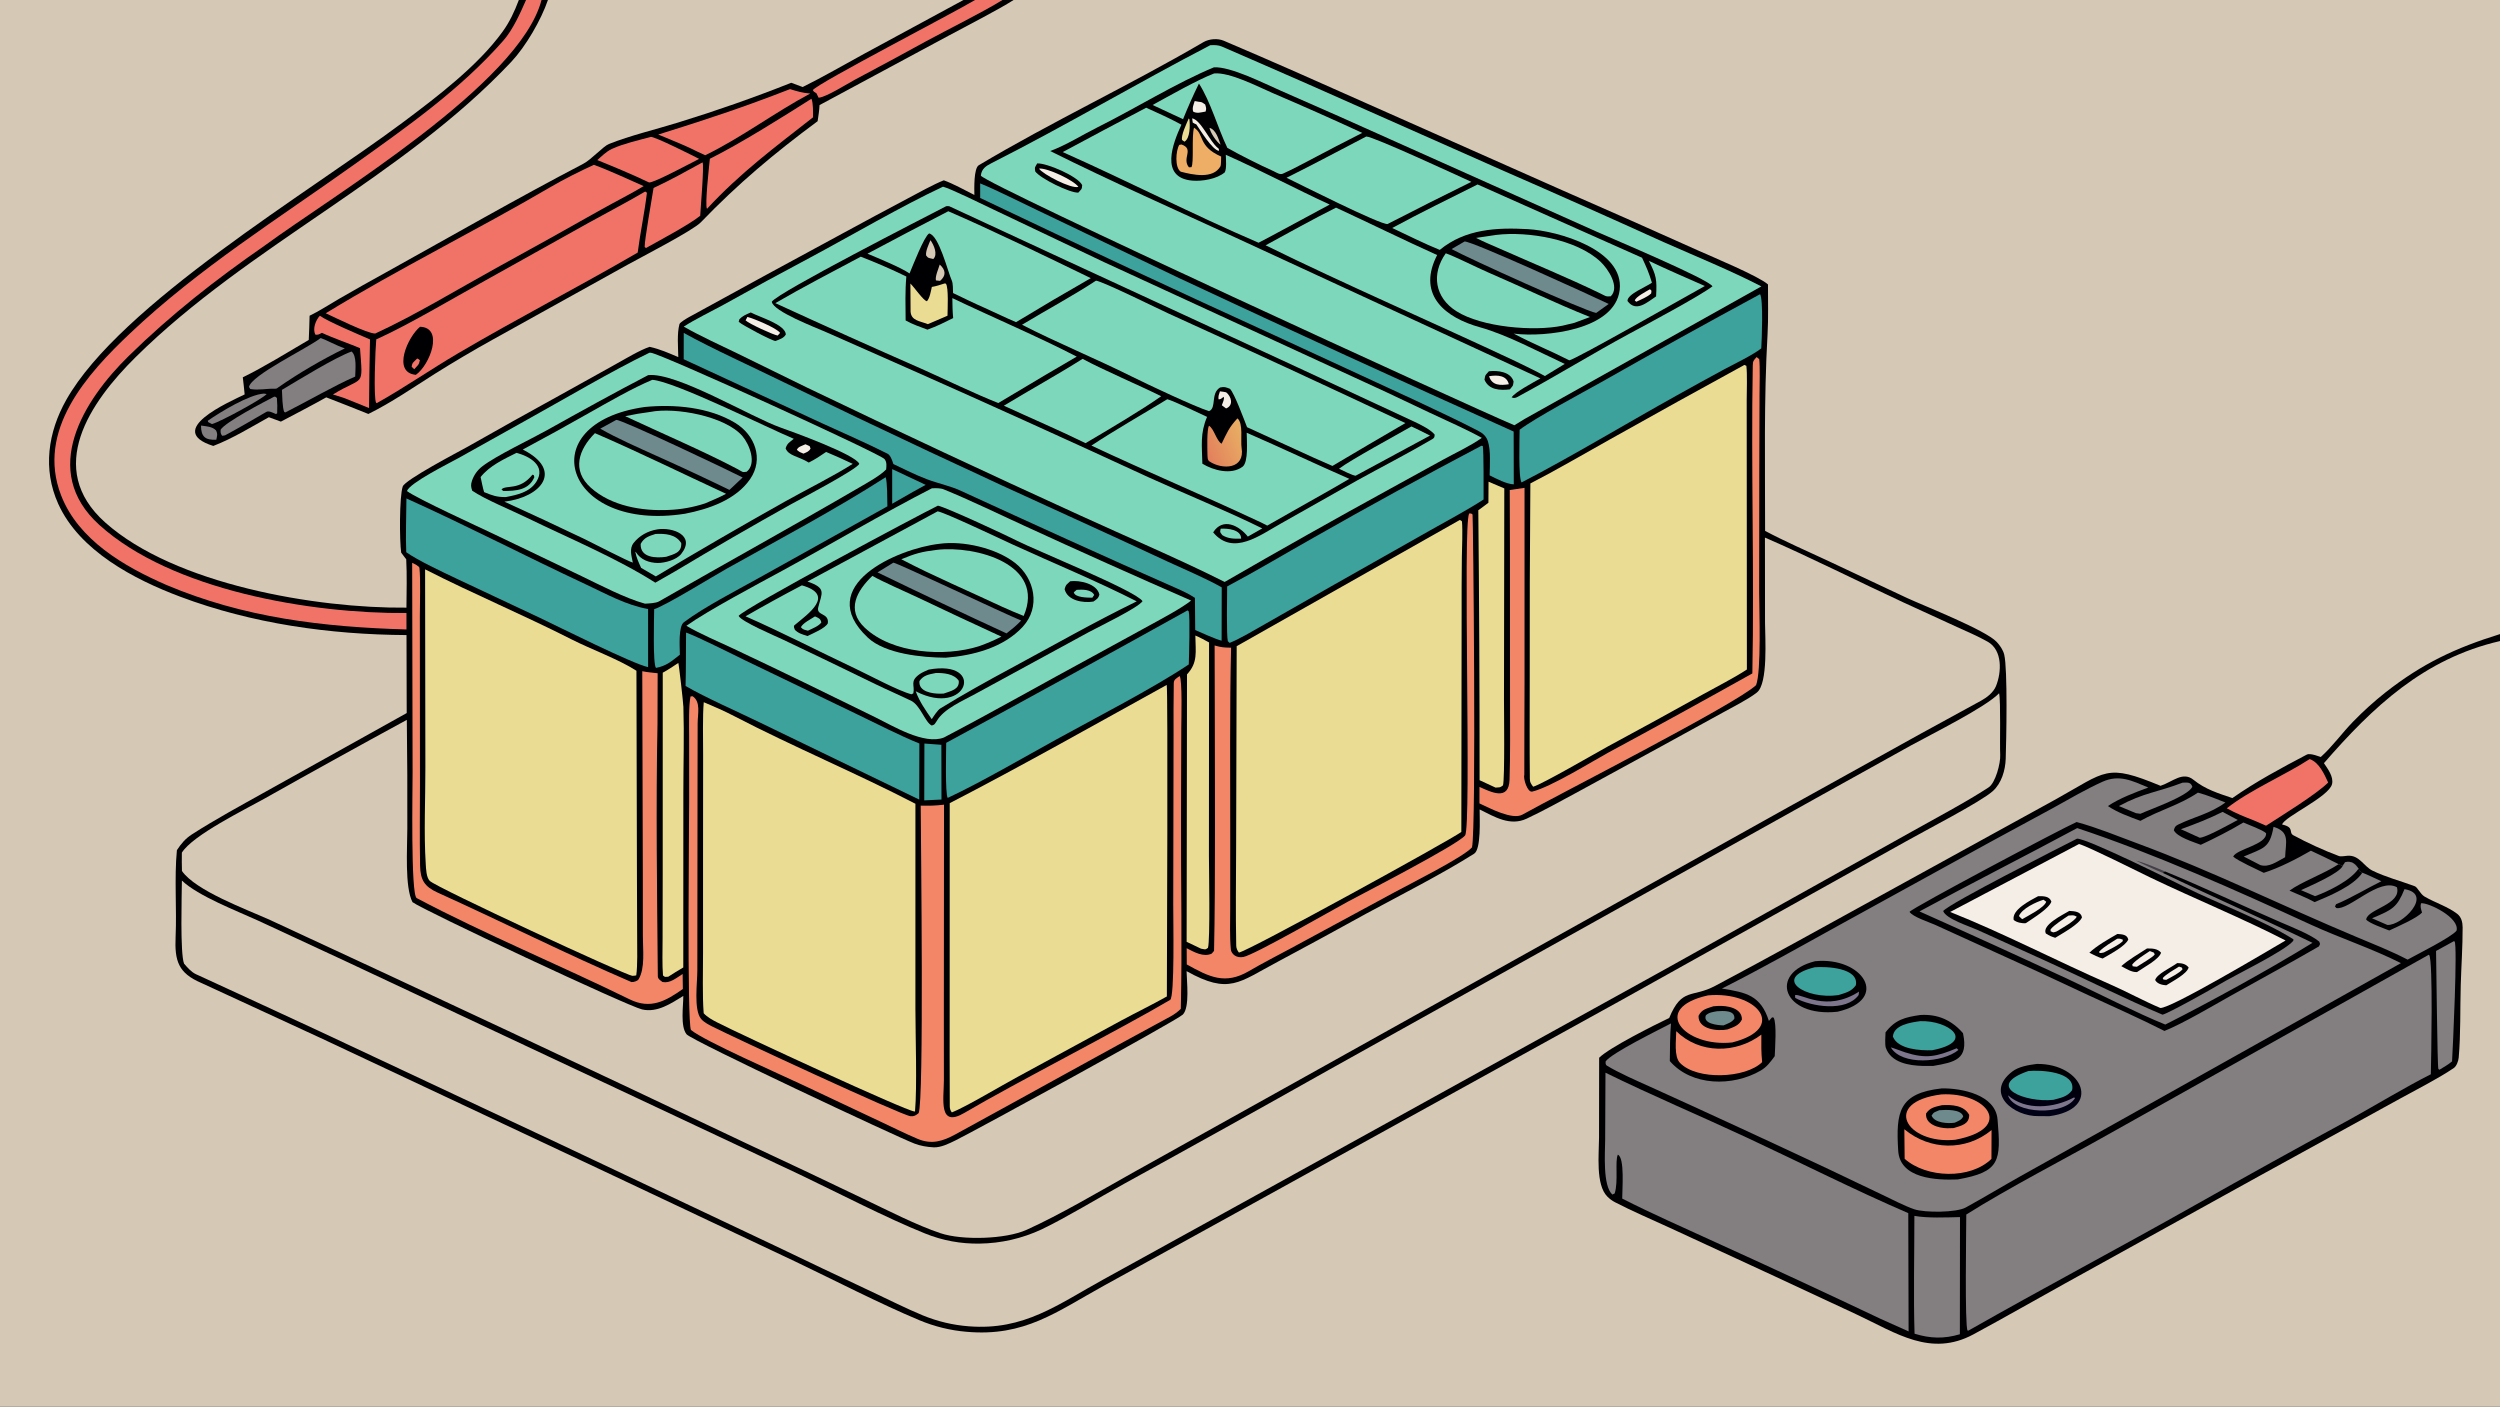 <svg version="1.1" xmlns="http://www.w3.org/2000/svg" style="display: block;" viewBox="0 0 2048 1152" width="1820" height="1024" preserveAspectRatio="none">
<rect x="0" y="0" width="2048" height="1152" fill="#333333" stroke="none"/>
<defs>
	<linearGradient id="Gradient1" gradientUnits="userSpaceOnUse" x1="1672.16" y1="872.962" x2="1671.86" y2="912.03">
		<stop class="stop0" offset="0" stop-opacity="1" stop-color="rgb(0,0,0)"></stop>
		<stop class="stop1" offset="1" stop-opacity="1" stop-color="rgb(0,0,23)"></stop>
	</linearGradient>
	<linearGradient id="Gradient2" gradientUnits="userSpaceOnUse" x1="988.929" y1="370.076" x2="1018.48" y2="357.649">
		<stop class="stop0" offset="0" stop-opacity="1" stop-color="rgb(227,129,93)"></stop>
		<stop class="stop1" offset="1" stop-opacity="1" stop-color="rgb(232,173,99)"></stop>
	</linearGradient>
</defs>
<path transform="translate(0,0)" fill="rgb(213,200,181)" d="M 0 0 L 425.03 0 L 430.922 0 L 443.606 0 L 448.857 0 L 789.271 0 L 798.737 0 L 821.209 0 L 830.322 0 L 2048 0 L 2048 519.312 L 2048 525.029 L 2048 1152 L 0 1152 L 0 0 z"></path>
<path transform="translate(0,0)" fill="rgb(0,0,3)" d="M 425.03 0 L 430.922 0 L 443.606 0 L 448.857 0 C 443.323 16.318 430.645 38.111 418.801 50.692 C 329.086 145.858 204.251 200.546 111.225 292.39 C 73.754 329.385 36.533 383.604 86.165 427.89 C 143.076 478.67 259.187 498.4 332.95 497.665 C 333.06 484.534 333.46 471.101 332.769 457.982 C 332.779 458.16 328.926 452.984 328.646 452.602 C 327.246 442.998 327.105 406.832 329.914 398.45 C 331.76 392.941 375.434 370.123 382.713 366.078 C 407.819 351.831 433.025 337.761 458.329 323.87 L 503.878 298.547 C 511.544 294.302 524.309 286.594 532.206 284.051 C 540.837 286.002 547.545 289.041 555.647 292.483 C 555.525 284.43 554.505 273.251 556.599 265.485 C 556.988 264.041 562.573 260.727 564.221 259.818 C 606.359 236.589 648.67 213.691 690.983 190.779 C 708.433 181.29 725.933 171.896 743.485 162.596 C 752.046 158.075 764.495 151.106 773.138 147.671 C 780.391 150.225 791.043 156.027 798.205 159.673 C 798.133 154.765 797.586 137.837 801.855 135.291 C 861.641 99.627 925.459 69.827 985.751 34.567 C 990.522 31.777 997.467 31.21 1002.57 33.381 C 1042.25 50.251 1081.68 67.73 1121.04 85.33 L 1280.66 156.187 C 1317.55 172.313 1354.36 188.633 1391.08 205.145 C 1402.12 210.088 1440.79 226.169 1448.33 232.955 C 1448.29 246.172 1448.73 260.633 1447.98 273.728 C 1444.91 327.246 1446.01 381.117 1445.97 434.794 C 1461.19 442.951 1480.68 451.487 1496.55 458.88 L 1562.35 489.8 C 1576.72 496.409 1626.65 516.012 1635.69 525.738 C 1638.36 528.609 1640.92 532.283 1641.86 536.145 C 1644.75 547.96 1643.59 606.237 1643.08 621.47 C 1642.77 630.821 1639.68 641.49 1632.46 647.956 C 1622.47 656.896 1576.38 680.561 1561.73 688.91 L 1326.56 820.04 L 1001.5 999.466 L 904.901 1052.65 C 865.306 1074.46 839.462 1094.94 791.809 1090.74 C 778.475 1089.62 765.402 1086.4 753.065 1081.22 C 721.974 1068.28 682.73 1048.14 652.085 1033.48 L 494.965 959.312 L 264.381 850.937 C 231.278 835.479 197.994 820.474 164.87 805.025 C 145.949 796.926 142.98 786.94 143.858 767.172 C 144.871 744.373 142.725 719.092 144.913 696.297 C 148.377 690.999 151.833 686.819 157.247 683.339 C 176.585 670.911 197.072 659.859 217.145 648.63 L 333.174 583.993 L 333.006 520.131 C 270.159 519.73 206.584 510.846 147.575 488.681 C 109.982 474.56 65.085 451.182 47.674 412.596 C 34.866 384.214 39.302 354.01 54.3 327.456 C 98.471 249.254 253.759 157.231 330.227 100.08 C 357.795 79.476 391.502 53.893 411.704 25.963 C 417.609 17.8 421.481 9.378 425.03 0 z"></path>
<path transform="translate(0,0)" fill="rgb(241,115,104)" d="M 430.922 0 L 443.606 0 C 425.804 68.838 272.71 160.079 216.603 201.309 C 176.533 229.066 140.152 257.538 105.437 291.55 C 68.348 327.888 32.236 385.486 81.363 429.914 C 140.717 483.591 254.759 502.627 332.973 502.075 L 332.979 515.527 C 264.616 513.541 199.736 505.98 135.921 478.91 C 101.767 463.953 64.226 442.322 50.029 405.634 C 29.428 352.392 71.355 306.292 106.801 272.767 C 162.851 219.754 227.786 179.23 290.291 134.646 C 333.441 103.867 377.297 73.178 412.43 33.148 C 420.19 24.299 426.286 10.601 430.922 0 z"></path>
<path transform="translate(0,0)" fill="rgb(213,200,181)" d="M 1445.84 440.28 C 1481.54 455.697 1523.29 476.742 1559.28 493.39 L 1603.16 513.521 C 1611.55 517.352 1620.31 521.009 1628.41 525.627 C 1640.63 532.592 1639.68 550.682 1635.11 561.929 C 1633.03 567.054 1627.76 571.2 1623.02 573.792 C 1606.42 582.87 1589.78 591.882 1573.21 601.017 L 1464.23 661.461 L 1085.97 872.419 L 927.547 960.681 C 900.783 975.673 868.341 994.897 840.917 1007.25 C 823.831 1014.94 788.336 1015.97 770.522 1010.02 C 751.022 1003.51 726.975 991.179 707.617 981.927 C 675.59 966.547 643.473 951.356 611.268 936.352 C 481.573 874.733 351.567 813.773 221.253 753.473 C 201.412 744.538 160.367 729.533 149.057 713.352 C 148.841 708.562 148.971 703.172 148.978 698.331 C 157.84 684.022 200.361 663.213 216.631 654.085 C 255.348 632.294 294.227 610.792 333.265 589.579 C 333.649 619.339 333.785 649.102 333.674 678.864 C 333.665 694.449 331.46 726.565 337.912 738.866 C 346.894 745.639 514.139 824.012 526.002 826.734 C 538.437 829.586 549.755 821.812 559.759 815.67 C 559.838 823.567 557.135 840.641 562.457 847.101 C 566.739 852.298 733.727 930.67 749.076 936.582 C 754.051 938.498 759.522 939.403 764.838 939.668 C 770.731 939.961 777.525 936.537 782.768 933.973 C 798.216 926.417 964.565 835.535 969.004 830.912 C 974.823 824.85 972.135 803.415 972.045 795.386 C 1007.01 814.865 1014.89 804.502 1046.42 787.835 C 1070.89 774.767 1095.27 761.519 1119.54 748.093 C 1146.18 733.681 1181.76 715.577 1207.61 699.186 C 1213.43 695.502 1212.1 670.7 1212.12 662.947 C 1224.42 669.025 1237.02 676.874 1250.65 670.475 C 1264.24 664.093 1277.27 656.852 1290.47 649.717 L 1363.08 610.108 L 1410.8 583.888 C 1418.62 579.586 1432.07 572.727 1438.64 567.634 L 1439.24 567.164 C 1448.58 559.892 1445.96 522.028 1445.91 510.003 L 1445.84 440.28 z"></path>
<path transform="translate(0,0)" fill="rgb(213,200,181)" d="M 1637.66 567.785 C 1639.14 574.182 1638.11 609.891 1638.57 618.203 C 1638.95 625.094 1634.67 641.205 1629.11 644.844 C 1610.36 657.113 1585.61 670.076 1566.05 681.122 L 1365.58 792.962 L 1016.65 985.71 L 904.461 1047.55 C 866.346 1068.46 839.114 1089.84 793.594 1086.24 C 780.645 1085.25 767.933 1082.23 755.927 1077.28 C 742.671 1071.81 727.86 1064.36 714.686 1058.17 C 687.649 1045.49 660.678 1032.68 633.771 1019.73 L 458.24 936.749 L 261.681 844.56 C 228.021 828.987 194.261 813.283 160.523 797.869 C 156.765 796.152 153.45 792.346 150.791 789.23 C 147.475 780.974 148.916 733.383 149.008 721.172 C 162.27 733.885 194.153 746.062 211.537 754.028 L 283.686 787.512 L 494.103 886.294 L 655.167 961.972 C 686.499 976.921 726.307 997.59 757.752 1010.2 C 771.956 1015.98 787.188 1018.8 802.52 1018.51 C 820.073 1018.28 837.376 1014.31 853.278 1006.87 C 873.885 996.998 900.136 980.915 920.907 969.508 C 977.03 938.677 1032.99 907.549 1088.78 876.126 L 1492.67 650.951 L 1565.92 610.265 C 1582.92 600.962 1626.7 579.202 1637.66 567.785 z"></path>
<path transform="translate(0,0)" fill="rgb(125,215,186)" d="M 772.498 152.894 C 778.152 154.197 806.866 168.285 813.133 171.27 L 904.422 214.676 L 1099.39 304.471 C 1123.52 315.432 1147.54 326.649 1171.43 338.12 C 1184.98 344.498 1201.04 351.525 1213.91 358.598 C 1205.24 364.9 1191.43 371.348 1181.85 376.64 C 1167.48 384.58 1153.03 392.524 1138.62 400.396 C 1093.21 425.292 1048.08 450.701 1003.24 476.618 C 967.64 458.62 921.333 438.867 884.651 422.044 C 809.955 387.982 735.598 353.184 661.59 317.653 L 604.939 289.892 C 590.166 282.724 574.287 275.567 560.124 267.506 C 568.975 261.699 583.455 254.677 593.131 249.363 C 616.353 236.392 639.716 223.674 663.214 211.21 C 697.514 192.863 738.132 169.003 772.498 152.894 z"></path>
<path transform="translate(0,0)" fill="rgb(0,0,3)" d="M 775.154 168.869 C 775.563 168.841 777.337 168.778 777.573 168.888 C 904.433 227.857 1031.79 286.168 1158.6 345.359 C 1163.37 347.586 1172.2 351.93 1175.27 355.946 C 1175.14 357.783 1175.21 358.554 1173.4 359.622 C 1153.43 371.378 1131.74 382.438 1111.55 393.606 L 1049.47 428.678 C 1032.43 438.106 1010.15 455.691 993.813 436.008 C 1001.74 423.483 1015.11 430.442 1022.22 439.479 L 1034.06 432.755 C 1005.03 418.429 970.579 404.421 940.692 390.822 C 876.583 361.181 812.245 332.036 747.684 303.392 L 676.595 271.953 C 668.154 268.231 633.393 255.04 632.247 247.117 C 637.749 239.155 757.395 178.05 775.154 168.869 z"></path>
<path transform="translate(0,0)" fill="rgb(125,215,186)" d="M 897.869 229.844 C 904.175 230.845 947.799 252.426 956.784 256.558 C 1021.81 286.129 1086.65 316.113 1151.29 346.508 C 1131.31 358.105 1111.38 369.806 1091.52 381.61 L 1076.43 374.977 L 1021.58 349.866 C 1019.29 344.028 1011.18 322.017 1007.6 318.447 C 1004.16 317.139 1003.19 316.549 999.479 317.363 C 991.471 322.257 996.853 334.078 990.457 336.74 C 978.85 333.122 939.741 314.668 927.172 308.389 C 898.342 293.988 865.402 280.473 837.242 265.964 C 856.762 254.182 879.114 242.165 897.869 229.844 z"></path>
<path transform="translate(0,0)" fill="rgb(125,215,186)" d="M 705.132 210.23 C 717.805 215.117 730.266 220.536 742.481 226.475 C 741.407 237.856 741.785 250.894 741.891 262.443 C 746.963 265.428 754.134 267.855 759.758 269.982 C 767.717 267.086 773.23 264.308 780.841 260.499 C 780.259 255.135 780.266 249.557 780.164 244.148 C 812.513 259.613 851.301 276.103 882.043 292.07 C 865.011 301.951 848.056 311.964 831.181 322.111 L 817.821 330.084 C 798.931 322.683 774.226 310.69 755.213 302.214 C 715.035 284.574 675.009 266.591 635.138 248.267 C 657.955 234.997 681.823 222.698 705.132 210.23 z"></path>
<path transform="translate(0,0)" fill="rgb(125,215,186)" d="M 956.227 326.973 C 960.329 327.847 983.679 339.015 988.825 341.419 C 983.011 355.062 984.679 364.966 984.971 379.768 C 994.116 385.313 1008.58 389.167 1017.87 382.279 C 1022.89 378.559 1021.35 360.745 1021.29 354.412 C 1049.26 366.602 1077.22 379.828 1105.34 392.168 C 1091.67 400.27 1077.35 408.181 1063.5 416.043 L 1038.11 430.473 C 1035.52 429.039 1032.9 427.834 1030.22 426.578 C 985.111 405.457 939.171 386.111 894.092 364.934 C 912.83 352.514 936.596 338.925 956.227 326.973 z"></path>
<path transform="translate(0,0)" fill="rgb(125,215,186)" d="M 776.828 173.014 C 813.338 188.797 857.517 210.308 893.578 227.804 C 873.01 239.543 852.601 251.556 832.356 263.842 C 823.869 260.243 814.736 255.849 806.283 251.997 C 797.83 248.325 789.103 243.992 780.748 240.005 C 780.706 237.572 780.69 231.973 779.788 229.977 C 776.354 222.383 769.256 192.764 761.125 191.188 C 756.987 193.711 747.602 218.1 745.095 223.963 C 737.843 218.959 719.363 211.472 710.647 207.766 C 732.622 196.021 754.683 184.437 776.828 173.014 z"></path>
<path transform="translate(0,0)" fill="rgb(125,215,186)" d="M 886.859 293.899 C 904.806 303.576 931.72 314.825 951.248 324.512 C 936.039 335.35 905.957 353.149 889.261 362.947 C 868.497 352.727 843.723 342.107 822.37 332.274 C 843.543 319.419 866.109 307.012 886.859 293.899 z"></path>
<path transform="translate(0,0)" fill="rgb(125,215,186)" d="M 1156.24 349.265 C 1161.11 351.433 1166.63 354.335 1171.47 356.724 L 1110.53 389.616 C 1108.18 389.518 1099.59 385.165 1096.91 383.912 C 1105.58 377.163 1144.9 355.725 1156.24 349.265 z"></path>
<path transform="translate(0,0)" fill="url(#Gradient2)" d="M 1013.7 342.643 C 1018.68 346.509 1016.15 360.925 1017.12 366.799 C 1019.98 384.228 1001.49 384.933 990.889 377.981 C 988.99 376.736 989.326 374.531 989.139 372.25 C 989.057 367.335 988.527 352.191 990.402 348.667 C 994.631 351.193 996.479 361.049 1000.74 363.397 C 1005.43 353.942 1006.44 350.607 1013.7 342.643 z"></path>
<path transform="translate(0,0)" fill="rgb(234,220,147)" d="M 773.791 232.154 L 774.848 232.291 C 777.222 235.164 776.244 253.653 776.189 258.584 L 760.109 265.482 C 753.174 262.765 746.508 262.65 745.944 255.25 L 745.8 232.22 C 749.148 235.453 756.526 246.343 759.352 246.703 C 761.733 243.985 762.508 238.696 763.364 234.993 C 767.088 234.381 770.207 233.292 773.791 232.154 z"></path>
<path transform="translate(0,0)" fill="rgb(125,215,186)" d="M 999.959 433.017 C 1005.69 432.627 1016.82 433.665 1016.74 441.15 C 1011.07 441.29 1006.19 441.333 1001.29 438.283 C 999.127 435.117 999.431 436.53 999.959 433.017 z"></path>
<path transform="translate(0,0)" fill="rgb(244,238,230)" d="M 999.377 320.515 C 1001.14 320.634 1002.71 320.966 1004.44 321.286 C 1008.87 324.738 1010.69 332.147 1004.39 334.52 L 1000.92 331.919 C 1001.7 329.581 1003.26 326.687 1002.43 325.002 C 1000.3 326.484 1000.21 327.128 998.208 327.022 C 997.922 324.269 998.511 323.163 999.377 320.515 z"></path>
<path transform="translate(0,0)" fill="rgb(213,200,181)" d="M 762.214 196.709 C 764.972 200.476 768.485 208.402 764.563 212.12 C 761.03 211.193 760.461 211.721 758.682 209.249 C 758.055 205.819 760.814 200.211 762.214 196.709 z"></path>
<path transform="translate(0,0)" fill="rgb(213,200,181)" d="M 769.82 216.672 C 774.949 221.233 775.102 225.823 770.113 230.033 L 766.727 229.658 C 765.943 226.537 768.659 220.379 769.82 216.672 z"></path>
<path transform="translate(0,0)" fill="rgb(0,0,3)" d="M 615.024 255.9 C 622.671 259.959 643.051 265.636 643.77 273.853 C 642.204 276.968 638.596 277.912 635.282 279.282 C 632.448 279.195 607.877 266.168 605.156 263.577 L 605.619 261.646 C 608.346 258.555 611.263 257.592 615.024 255.9 z"></path>
<path transform="translate(0,0)" fill="rgb(244,238,230)" d="M 612.275 259.56 C 617.381 260.84 636.099 268.523 639.058 272.655 L 637.072 274.818 C 633.701 274.318 613.614 265.21 610.783 262.381 L 612.275 259.56 z"></path>
<path transform="translate(0,0)" fill="rgb(125,215,186)" d="M 991.435 37.031 C 994.6 36.835 997.979 36.832 1000.92 38.102 C 1024.76 48.407 1048.88 59.017 1072.66 69.413 L 1231.23 139.698 C 1275.19 158.896 1319.01 178.405 1362.69 198.222 C 1388.27 209.526 1418.3 221.815 1442.91 234.552 L 1249.05 343.081 L 1240.57 348.286 C 1203.07 332.499 809.698 152.006 803.52 143.887 C 804.068 138.257 807.588 135.982 812.39 133.549 C 872.718 102.99 931.552 68.117 991.435 37.031 z"></path>
<path transform="translate(0,0)" fill="rgb(0,0,3)" d="M 994.436 55.147 C 1008.12 54.308 1035.79 68.454 1049.43 74.39 C 1081.26 88.269 1113 102.359 1144.65 116.66 L 1308.22 189.861 C 1321.62 195.835 1399.52 228.556 1402.87 234.509 C 1391.81 242.848 1349.2 265.533 1335.06 273.148 C 1304.78 289.464 1274.8 307.974 1244.89 324.12 C 1242.39 325.529 1241.46 326.28 1238.56 325.791 L 1239.81 325.761 L 1238.32 325.518 C 1240.8 321.237 1256.67 312.879 1261.9 309.911 L 1014.81 195.806 C 963.585 172.205 910.616 148.792 860.31 123.696 C 873.415 118.894 886.823 110.353 899.353 104.123 C 929.357 89.205 963.938 67.737 994.436 55.147 z"></path>
<path transform="translate(0,0)" fill="rgb(125,215,186)" d="M 938.952 88.228 C 948.937 92.747 958.173 96.869 967.83 102.126 C 960.87 117.172 949.705 145.596 976.685 147.922 C 984.887 148.63 996.907 146.628 1003.36 141.134 C 1004.96 137.953 1004.28 130.672 1004.18 126.778 C 1032.24 139.177 1061.11 154.597 1089.29 167.529 L 1041.85 193.088 L 1031.03 198.803 C 978 176.044 923.564 148.125 870.587 124.545 C 893.311 112.318 916.1 100.213 938.952 88.228 z"></path>
<path transform="translate(0,0)" fill="rgb(125,215,186)" d="M 1094.47 170.059 C 1122.08 182.816 1149.72 196.475 1177.29 208.884 C 1176.94 209.617 1176.58 210.353 1176.23 211.092 C 1161.62 242.182 1184.21 260.263 1212.5 268.08 C 1234.34 274.114 1260.86 288.369 1281.85 298.049 L 1265.54 307.973 C 1258.61 304.001 1248.74 299.441 1241.41 295.794 C 1174.41 264.229 1102.71 233.345 1036.8 200.901 C 1056.33 190.281 1074.53 180.031 1094.47 170.059 z"></path>
<path transform="translate(0,0)" fill="rgb(125,215,186)" d="M 1210.44 151.068 L 1345.17 211.096 C 1348.85 219 1350.76 223.231 1353.25 231.53 C 1348.3 235.099 1332.87 240.991 1333.24 246.533 C 1340.28 256.083 1349.19 247.665 1356.68 242.75 C 1357.4 228.735 1356.92 225.78 1350.76 213.629 C 1365.7 220.78 1381.42 227.521 1396.62 234.238 C 1384.29 241.049 1289.65 294.931 1285.55 295.098 C 1270.58 287.455 1254.97 281.192 1239.99 273.206 L 1241.05 273.337 C 1264.91 276.197 1323.02 270.739 1326.85 237.352 C 1330.56 204.943 1277.05 189.061 1251.47 187.655 C 1226.52 186.283 1200.42 187.363 1179.46 204.673 C 1167.44 199.843 1152.46 192.359 1140.51 186.725 C 1163.16 174.411 1187.34 162.672 1210.44 151.068 z"></path>
<path transform="translate(0,0)" fill="rgb(125,215,186)" d="M 994.597 60.151 C 1007.46 58.995 1030.1 70.814 1042.61 76.235 C 1067.21 86.743 1091.65 97.612 1115.93 108.841 C 1101.61 116.103 1087.35 123.5 1073.17 131.03 C 1066.05 134.771 1058.34 138.918 1050.95 142.228 C 1048.49 143.332 1045.9 141.421 1043.31 140.189 C 1031.81 135.045 1016.27 127.246 1005.44 121.109 C 997.379 104.245 991.831 83.51 982.177 68.411 C 977.044 78.913 973.542 86.812 969.157 97.617 L 944.188 85.985 C 958.046 78.446 980.55 65.555 994.597 60.151 z"></path>
<path transform="translate(0,0)" fill="rgb(125,215,186)" d="M 1119.23 111.8 C 1124.64 111.61 1195.02 144.229 1205.33 148.937 C 1182.89 159.969 1160.54 171.205 1138.31 182.645 L 1136.7 183.495 C 1130.65 184.133 1064.13 150.563 1053.94 145.588 C 1075.47 134.932 1097.81 122.888 1119.23 111.8 z"></path>
<path transform="translate(0,0)" fill="rgb(125,215,186)" d="M 1184.38 207.456 C 1191.27 209.752 1210.64 219.457 1218.45 222.822 C 1246.38 234.852 1274.23 248.395 1302.51 259.626 L 1289.81 264.377 C 1286.58 265.233 1283.34 266.018 1280.07 266.73 C 1256.57 271.629 1213.79 268.055 1193.01 254.838 C 1175.47 243.679 1172.31 224.431 1184.38 207.456 z"></path>
<path transform="translate(0,0)" fill="rgb(125,215,186)" d="M 1225.73 192.384 C 1251.69 189.259 1291.55 195.86 1311.2 214.406 C 1317.28 220.148 1327.28 235.075 1319.52 242.679 C 1315.15 243.141 1315.08 242.213 1310.45 240.062 C 1283.69 227.145 1255.89 215.746 1228.74 203.696 C 1222.17 200.78 1215.6 198.167 1209.21 194.841 C 1214.71 193.946 1220.21 193.127 1225.73 192.384 z"></path>
<path transform="translate(0,0)" fill="rgb(110,138,141)" d="M 1199.81 197.767 C 1206.69 197.768 1303.45 242.072 1317.85 248.931 L 1307.57 256.316 C 1297.79 254.507 1202.36 211.31 1189.14 203.981 L 1199.81 197.767 z"></path>
<path transform="translate(0,0)" fill="rgb(239,174,101)" d="M 978.128 104.575 C 986.876 109.856 980.99 119.704 1000.37 128.219 C 1000.35 129.407 1000.28 135.354 999.883 136.062 C 993.795 147.007 977.01 143.115 967.29 140.62 C 962.243 137.394 963.2 123.391 966.033 118.671 L 967.876 118.318 C 978.659 122.129 967.86 129.58 973.981 137.024 L 976.002 136.926 C 978.191 133.561 976.072 111.972 978.128 104.575 z"></path>
<path transform="translate(0,0)" fill="rgb(244,238,230)" d="M 978.697 82.743 C 983.991 84.008 983.517 82.671 987.284 85.575 C 988.07 88.333 988.403 88.754 987.626 91.372 C 983.647 92.033 980.593 93.184 977.426 91.382 C 976.548 88.271 977.703 85.943 978.697 82.743 z"></path>
<path transform="translate(0,0)" fill="rgb(244,238,230)" d="M 976.619 96.919 C 983.906 98.299 991.127 116.182 997.694 121.2 C 998.784 122.033 998.441 122.015 998.532 123.586 C 992.921 122.511 983.66 107.207 980.018 101.861 C 978.67 101.36 978.357 101.105 977.089 100.386 L 976.619 96.919 z"></path>
<path transform="translate(0,0)" fill="rgb(234,220,147)" d="M 973.827 96.991 L 974.364 97.714 C 974.927 102.756 975.006 113.343 970.287 116.044 L 968.35 114.65 C 967.367 110.854 972.042 101.149 973.827 96.991 z"></path>
<path transform="translate(0,0)" fill="rgb(244,238,230)" d="M 1351.66 236.869 L 1352.89 238.13 L 1352.65 240.281 C 1349.86 243.107 1344.2 245.368 1340.44 247.142 L 1339.23 246.106 C 1340.13 242.978 1348.36 238.844 1351.66 236.869 z"></path>
<path transform="translate(0,0)" fill="rgb(213,200,181)" d="M 990.774 104.689 C 996.088 106.071 998.207 113.819 999.91 118.489 C 996.362 116.056 991.668 108.889 990.774 104.689 z"></path>
<path transform="translate(0,0)" fill="rgb(0,0,3)" d="M 849.67 133.832 C 857.539 133.446 883.023 144.399 886.512 151.579 C 886.229 155.439 886.298 154.314 883.361 157.76 C 876.715 158.209 852.18 146.203 848.064 140.39 C 847.546 136.461 847.564 137.778 849.67 133.832 z"></path>
<path transform="translate(0,0)" fill="rgb(244,238,230)" d="M 851.16 138.086 C 857.742 137.216 880.013 147.823 883.413 153.06 C 877.458 154.902 853.864 142.483 851.16 138.086 z"></path>
<path transform="translate(0,0)" fill="rgb(0,0,3)" d="M 1219.69 304.093 C 1226.73 303.188 1237.74 304.458 1239.94 312.515 C 1239.31 316.741 1239.69 315.353 1236.87 318.889 C 1228.94 319.888 1219.57 319.403 1216.09 310.986 C 1216.88 306.407 1216.47 307.881 1219.69 304.093 z"></path>
<path transform="translate(0,0)" fill="rgb(244,238,230)" d="M 1219.86 308.128 C 1226.3 307.025 1234.29 307.192 1236.03 314.696 C 1229.27 315.718 1222.22 315.951 1219.86 308.128 z"></path>
<path transform="translate(0,0)" fill="rgb(234,220,147)" d="M 1195.81 425.891 C 1196.81 426.08 1196.7 426.245 1197.63 427.018 C 1198.33 434.94 1197.67 447.853 1197.55 456.376 C 1197.37 472.156 1197.3 487.937 1197.36 503.718 L 1197.13 681.356 C 1187.37 688.479 1023.5 778.516 1014.93 780.155 C 1013.67 778.609 1012.76 776.59 1012.72 774.598 C 1012.17 747.869 1012.56 720.42 1012.64 693.73 L 1013.09 529.214 L 1195.81 425.891 z"></path>
<path transform="translate(0,0)" fill="rgb(234,220,147)" d="M 955.758 560.96 C 956.933 563.116 955.912 799.385 955.895 816.089 C 944.038 822.781 930.344 829.418 918.11 836.029 L 833.443 882.064 C 820.95 888.765 791.034 906.679 779.758 911.07 C 778.553 909.551 778.071 907.979 778.059 906.029 C 777.889 878.341 777.97 850.398 777.973 822.733 L 778.008 657.794 C 836.548 627.569 897.893 592.89 955.758 560.96 z"></path>
<path transform="translate(0,0)" fill="rgb(234,220,147)" d="M 1429.01 298.87 L 1430.62 299.617 C 1431.45 306.574 1430.92 320.016 1430.9 327.537 L 1430.93 377.066 L 1431.05 548.302 C 1421.81 554.525 1405.4 562.929 1394.95 568.729 C 1369.04 583.153 1343.03 597.397 1316.92 611.462 C 1307.49 616.618 1263.19 642.388 1255.95 644.323 C 1254.16 641.776 1253.28 640.986 1253.25 637.655 C 1252.97 611.039 1253.14 584.27 1253.16 557.657 C 1253.05 503.752 1253.23 449.848 1253.68 395.945 C 1274.7 385.148 1298.22 371.404 1319.06 359.76 C 1355.59 339.253 1392.25 318.956 1429.01 298.87 z"></path>
<path transform="translate(0,0)" fill="rgb(234,220,147)" d="M 576.517 575.1 C 584.766 578.534 593.463 582.351 601.401 586.478 C 649.894 611.694 701.506 633.186 749.912 658.282 L 749.9 826.033 C 749.916 848.763 751.367 889.57 749.584 910.281 C 749.387 910.278 749.19 910.279 748.993 910.271 C 742.437 909.999 605.701 846.786 587.349 837.27 C 583.469 835.258 579.441 833.092 576.46 829.841 C 575.339 815.923 575.919 795.05 575.93 780.59 L 575.939 697.544 L 575.998 618.383 C 576.015 606.187 575.491 586.473 576.517 575.1 z"></path>
<path transform="translate(0,0)" fill="rgb(234,220,147)" d="M 348.244 466.291 C 387.613 486.412 429.088 503.768 468.579 523.837 C 484.178 531.763 506.932 540.007 521.37 549.359 L 521.781 717.464 L 521.966 768.262 C 521.988 776.597 522.372 791.022 521.213 798.847 C 520.171 799.051 519.056 799.209 517.99 799.208 C 513.674 799.203 357.575 727.041 352.058 721.446 C 349.193 718.541 349.019 711.611 348.77 707.687 C 347.118 681.564 348.547 654.633 348.468 628.397 L 348.244 466.291 z"></path>
<path transform="translate(0,0)" fill="rgb(125,215,186)" d="M 763.389 399.931 C 766.429 399.796 770.274 399.64 773.073 400.779 C 794.795 409.623 816.817 420.429 838.145 430.167 C 883.814 451.188 929.691 471.755 975.769 491.863 C 967.926 498.097 952.561 506.216 943.387 511.28 L 895.503 537.465 C 854.92 559.392 813.89 582.725 773.243 604.035 C 757.21 610.318 731.366 594.481 717.098 587.48 L 659.371 559.257 C 640.032 549.884 620.647 540.609 601.215 531.431 C 589.311 525.857 573.153 518.983 562.295 512.53 C 579.749 500.074 620.33 478.581 641.126 467.263 C 681.094 445.511 723.289 420.463 763.389 399.931 z"></path>
<path transform="translate(0,0)" fill="rgb(0,0,3)" d="M 768.369 414.122 C 776.231 415.948 825.013 438.71 833.047 442.828 C 847.846 450.414 930.843 484.001 935.971 492.379 C 932.098 497.948 900.072 513.326 891.941 517.712 L 799.305 568.143 C 788.665 574.064 773.187 580.374 767.338 590.58 C 765.269 593.501 766.178 593.111 763.327 594.223 C 757.757 591.598 754.056 577.607 746.212 573.824 C 736.651 569.214 726.729 564.956 717.21 560.35 C 692.086 548.07 666.892 535.935 641.629 523.944 C 635.013 520.789 607.423 509.201 605.079 504.417 C 609.987 497.813 753.441 421.374 768.369 414.122 z"></path>
<path transform="translate(0,0)" fill="rgb(125,215,186)" d="M 768.122 418.788 C 773.383 419.401 822.328 442.64 830.028 446.169 C 863.369 461.451 898.586 475.911 931.214 492.508 C 896.187 509.6 861.98 529.085 827.607 547.604 C 808.663 557.81 788.689 568.889 770.3 580.221 C 768.045 581.611 764.819 586.669 763.287 589.009 C 758.176 581.578 753.246 574.671 750.158 566.17 C 792.77 588.08 807.818 539.762 760.788 548.406 C 758.831 549.178 755.113 550.875 753.48 552.028 C 744.927 558.068 749.663 561.032 748.198 567.861 L 746.682 568.61 C 736.317 566.051 711.391 552.64 700.808 547.656 C 670.917 533.577 640.994 518.013 610.753 504.757 C 625.974 496.004 641.363 487.546 656.911 479.389 C 684.738 487.324 661.913 502.743 650.798 512.097 C 649.805 512.933 650.825 514.881 651.182 515.861 C 654.299 518.882 657.325 519.536 661.445 520.919 C 666.033 518.697 676.056 514.574 678.151 510.481 C 679.281 501.672 668.539 504.533 670.29 497.443 C 673.233 485.529 677.373 481.733 661.496 476.278 L 768.122 418.788 z"></path>
<path transform="translate(0,0)" fill="rgb(0,0,3)" d="M 769.578 445.374 C 789.153 442.681 815.895 448.875 831.465 460.968 C 847.861 473.702 852.531 497.379 837.867 513.309 C 822.083 530.455 797.06 536.938 774.63 538.664 C 755.46 538.527 725.19 535.586 710.946 522.243 C 665.49 479.66 735.643 449.19 769.578 445.374 z"></path>
<path transform="translate(0,0)" fill="rgb(125,215,186)" d="M 714.628 471.671 C 723.042 476.448 741.606 484.51 751.104 488.993 C 774.106 499.968 797.19 510.772 820.354 521.403 C 813.535 524.802 809.29 526.593 802.128 529.216 C 773.832 538.232 730.784 535.353 708.32 514.016 C 693.011 499.475 701.923 483.778 714.628 471.671 z"></path>
<path transform="translate(0,0)" fill="rgb(125,215,186)" d="M 767.261 450.352 C 799.197 446.545 856.858 462.14 838.595 504.457 C 832.786 502.227 826.746 499.467 821.014 496.969 C 794.305 484.377 764.2 471.611 738.364 458.024 C 749.623 453.317 755.155 451.834 767.261 450.352 z"></path>
<path transform="translate(0,0)" fill="rgb(110,138,141)" d="M 731.837 460.824 C 734.776 460.85 822.774 502.698 836.574 508.222 C 832.167 512.745 829.438 514.917 824.546 518.737 C 789.737 502.697 753.313 485.493 718.866 468.785 L 731.837 460.824 z"></path>
<path transform="translate(0,0)" fill="rgb(0,0,3)" d="M 876.703 476.059 C 884.442 475.014 898.676 478.058 900.61 486.951 C 899.78 490.168 898.392 490.787 895.736 492.678 C 887.403 494.064 874.402 491.989 872.124 482.494 C 873.41 478.327 873.251 479.376 876.703 476.059 z"></path>
<path transform="translate(0,0)" fill="rgb(125,215,186)" d="M 882.017 483.064 C 886.663 482.747 894.041 482.634 896.368 487.275 L 894.838 489.519 C 890.89 489.449 880.612 489.523 879.65 485.104 L 882.017 483.064 z"></path>
<path transform="translate(0,0)" fill="rgb(125,215,186)" d="M 766.733 551.172 C 773.189 551.117 781.457 551.76 785.408 557.532 C 786.175 564.724 778.799 565.964 773.079 568.03 C 772.144 568.09 771.207 568.123 770.269 568.127 C 763.68 568.193 752.264 566.543 753.225 557.763 C 756.608 552.849 761.086 552.342 766.733 551.172 z"></path>
<path transform="translate(0,0)" fill="rgb(125,215,186)" d="M 667.645 504.837 C 670.708 506.216 672.113 506.588 672.846 509.809 C 670.685 512.824 665.441 514.807 661.862 516.523 C 659.096 515.809 657.865 515.798 656.089 513.687 C 657.754 510.27 663.887 507.286 667.645 504.837 z"></path>
<path transform="translate(0,0)" fill="rgb(125,215,186)" d="M 532.068 288.86 C 532.435 288.874 532.802 288.879 533.168 288.903 C 540.965 289.423 721.012 371.531 724.594 375.982 C 726.617 378.495 726.194 381.498 725.934 384.478 C 721.327 389.408 710.112 395.599 704.078 399.113 C 649.643 430.813 594.436 461.176 539.829 492.563 C 537.263 494.038 531.314 494.26 528.356 494.408 C 512.237 489.978 491.761 479.233 476.285 471.787 L 404.604 437.428 C 393.067 431.916 341.445 408.325 333.362 402.157 C 335.799 395.367 367.699 379.545 374.981 375.492 L 431.655 343.827 C 462.926 326.499 500.59 304.094 532.068 288.86 z"></path>
<path transform="translate(0,0)" fill="rgb(0,0,3)" d="M 531.009 307.217 C 554.416 304.815 614.945 341.493 639.134 350.051 C 649.548 353.735 700.782 372.306 703.915 379.855 C 702.195 384.415 654.649 409.266 647.851 413.075 C 615.998 430.856 584.421 449.127 553.132 467.883 L 536.836 477.215 C 505.443 457.201 465.269 440.436 431.787 424.119 C 420.279 418.511 396.783 408.784 386.855 401.902 C 385.738 398.667 385.558 397.023 386.662 393.681 C 388.238 389.032 391.16 384.955 395.057 381.969 C 406.344 373.226 434.482 359.911 447.925 352.409 C 475.261 337.153 503.253 321.641 531.009 307.217 z"></path>
<path transform="translate(0,0)" fill="rgb(125,215,186)" d="M 534.35 311.083 C 552.086 312.15 628.555 350.3 650.249 359.369 C 646.463 362.567 645.007 362.892 643.567 367.183 C 645.958 373.468 654.41 373.724 662.551 378.853 C 668.169 375.985 671.614 373.637 676.755 370.138 C 684.096 373.213 691.361 376.466 698.543 379.896 C 683.691 389.442 658.793 401.931 642.375 411.134 C 607.051 430.958 572.007 451.278 537.255 472.089 L 525.216 465.102 C 523.03 460.226 521.496 457.192 520.423 451.879 L 520.908 452.218 C 524.954 458.498 531.545 460.916 538.867 461.09 C 544.796 461.053 554.243 458.499 558.067 453.663 C 570.22 438.289 550.72 431.593 538.526 433.555 C 530.706 434.812 523.651 438.784 519.011 444.748 C 515.393 449.398 517.37 455.492 518.408 460.747 C 515.549 460.294 484.233 444.085 479.045 441.583 C 457.195 431.137 435.247 420.897 413.204 410.864 C 443.547 407.21 461.889 385.205 428.266 368.171 C 446.774 358.273 465.15 348.128 483.388 337.74 C 498.495 329.226 518.46 317.738 534.35 311.083 z"></path>
<path transform="translate(0,0)" fill="rgb(0,0,3)" d="M 528.062 333.338 C 552.344 330.895 580.839 333.382 602.213 346.323 C 618.478 356.171 625.896 375.863 614.477 392.42 C 602.798 409.354 580.674 416.946 561.242 420.733 C 462.002 436.376 434.076 346.705 528.062 333.338 z"></path>
<path transform="translate(0,0)" fill="rgb(125,215,186)" d="M 487.363 354.758 C 521.346 369.346 560.847 388.72 594.788 404.42 C 589.418 407.351 583.297 409.826 577.647 412.266 C 568.065 415.416 558.092 417.222 548.014 417.633 C 526.124 418.7 500.834 414.539 483.988 399.422 C 468.203 385.257 473.953 368.164 487.363 354.758 z"></path>
<path transform="translate(0,0)" fill="rgb(125,215,186)" d="M 532.663 337.373 C 553.14 333.281 594.109 340.836 608.153 357.137 C 613.993 363.914 620.118 379.56 611.697 386.357 C 607.838 387.064 608.319 386.376 603.983 384.079 C 577.794 370.16 539.937 353.877 512.185 340.86 C 519.553 339.308 525.197 338.337 532.663 337.373 z"></path>
<path transform="translate(0,0)" fill="rgb(110,138,141)" d="M 504.85 343.896 C 509.142 343.453 597.097 385.275 608.378 391.05 L 597.555 401.237 C 577.722 391.581 557.732 382.249 537.593 373.247 C 523.529 366.855 504.912 358.737 491.732 351.07 L 504.85 343.896 z"></path>
<path transform="translate(0,0)" fill="rgb(125,215,186)" d="M 423.09 370.893 C 433.478 373.542 447.765 381.419 439.352 394.591 C 433.881 403.157 423.684 405.319 414.335 407.1 C 406.833 407.162 403.536 405.864 396.577 403.046 C 395.558 399.879 394.474 394.161 393.72 390.715 C 401.002 381.427 412.741 376.111 423.09 370.893 z"></path>
<path transform="translate(0,0)" fill="rgb(0,0,3)" d="M 436.204 388.744 L 437.258 389.154 L 437.744 390.767 C 433.186 401.549 422.557 402.096 412.185 402.091 L 410.824 400.815 C 414.693 396.796 425.55 402.149 436.204 388.744 z"></path>
<path transform="translate(0,0)" fill="rgb(125,215,186)" d="M 537.002 437.308 C 544.757 436.926 553.671 437.462 558.078 444.856 C 558.557 452.704 552.175 453.773 545.795 456.004 C 537.504 457.246 524.33 456.888 524.841 445.48 C 527.595 440.245 531.548 439.07 537.002 437.308 z"></path>
<path transform="translate(0,0)" fill="rgb(244,238,230)" d="M 659.828 363.844 L 663.26 365.387 L 664.004 367.377 C 662.569 369.954 660.957 370.29 658.206 371.528 C 655.408 370.405 655.033 370.358 652.792 368.43 C 653.822 365.823 656.562 365.382 659.828 363.844 z"></path>
<path transform="translate(0,0)" fill="rgb(244,134,104)" d="M 966.344 553.692 C 968.667 556.547 967.727 589.675 967.712 595.593 L 967.489 670.378 C 967.32 721.26 968.51 776.098 967.32 826.263 C 965.099 828.517 961.763 830.926 958.977 832.427 C 900.032 864.184 841.588 896.916 782.807 928.96 C 772.298 934.689 763.259 937.584 751.716 932.72 C 741.548 928.436 731.482 923.375 721.492 918.703 L 657.282 888.429 C 640.015 880.251 576.878 852.555 566.052 843.553 C 562.757 837.459 564.527 674.493 564.561 654.933 L 564.535 602.568 C 564.532 594.574 564.067 577.684 565.684 570.413 L 567.363 570.209 C 574.243 574.735 571.56 584.508 571.511 592.519 L 571.42 637.044 L 571.259 794.75 C 571.343 804.296 568.072 826.908 574.334 834.49 C 576.484 837.091 580.419 839.155 583.375 840.655 C 600.307 849.246 738.487 913.459 745.922 914.196 C 748.834 914.485 750.317 913.428 752.534 911.663 C 757.016 902.175 754.407 690.255 754.244 659.809 C 761.861 659.957 765.791 659.899 773.337 659.026 L 773.196 830.12 L 773.236 884.69 C 773.202 899.95 768.397 924.227 790.131 911.396 C 830.654 887.476 920.466 841.563 958.577 818.906 C 962.392 816.638 961.076 753.721 961.116 740.815 L 961.378 601.979 C 961.38 588.149 961.288 573.384 961.557 559.472 C 961.617 556.373 963.742 555.633 966.344 553.692 z"></path>
<path transform="translate(0,0)" fill="rgb(61,161,156)" d="M 1213.53 365.088 L 1214.7 365.238 C 1215.55 369.735 1215.32 402.493 1215.35 409.076 C 1202.45 417.498 1184.94 426.809 1171.38 434.474 L 1092.51 479.067 L 1037.23 510.585 C 1028.76 515.367 1015.81 523.133 1007.34 526.538 L 1005.84 525.134 C 1004.66 520.826 1005.25 486.854 1005.28 480.301 C 1029.18 467.598 1052.14 453.844 1075.69 440.557 C 1121.22 414.649 1167.18 389.49 1213.53 365.088 z"></path>
<path transform="translate(0,0)" fill="rgb(61,161,156)" d="M 560.127 272.663 C 583.298 285.546 617.679 301.068 642.379 313.208 C 721.176 351.401 800.455 388.592 880.196 424.773 C 905.464 436.258 930.671 447.873 955.819 459.619 C 969.093 465.732 988.602 474.034 1000.84 481.06 L 1000.75 524.712 C 995.809 523.51 984.242 518.233 979.106 515.997 L 978.899 489.673 C 974.226 486.53 968.743 483.965 963.576 481.693 C 904.477 455.703 845.776 428.879 787.097 401.958 C 778.054 397.81 768.439 395.947 759.272 392.479 C 750.131 389.022 740.724 384.281 731.87 380.072 C 731.612 379.291 731.34 378.515 731.055 377.744 C 730.207 375.481 729.171 372.652 726.997 371.555 C 709.89 362.924 690.339 354.402 673.05 346.486 L 560.084 294.209 L 560.127 272.663 z"></path>
<path transform="translate(0,0)" fill="rgb(61,161,156)" d="M 972.859 499.894 L 973.805 500.685 C 975 505.262 974.065 537.643 973.85 544.175 C 943.872 564.15 897.596 587.814 865.308 605.631 C 839.275 619.997 802.17 641.512 776.353 653.486 C 774.197 650.198 775.099 615.083 775.13 608.381 C 841.238 572.581 907.149 536.418 972.859 499.894 z"></path>
<path transform="translate(0,0)" fill="rgb(61,161,156)" d="M 332.946 408.231 C 382.441 430.544 431.086 455.805 480.307 478.794 C 496.692 486.447 512.938 495.632 530.908 498.788 L 530.923 546.389 C 518.64 543.902 456.755 512.899 442.262 506.01 L 373.552 473.706 C 362.587 468.465 342.384 459.083 332.801 452.274 C 332.198 439.625 332.876 421.313 332.946 408.231 z"></path>
<path transform="translate(0,0)" fill="rgb(61,161,156)" d="M 1441.86 240.94 C 1444.6 245.317 1443.25 278.435 1442.83 285.337 C 1435.43 291.03 1421.37 297.73 1412.72 302.342 C 1399.64 309.409 1386.62 316.574 1373.65 323.837 C 1333.2 346.298 1286.81 374.273 1246.49 395.112 C 1243.76 391.755 1244.84 358.845 1244.87 351.968 C 1257.28 342.452 1296.44 321.551 1311.91 312.899 C 1354.98 288.465 1398.3 264.477 1441.86 240.94 z"></path>
<path transform="translate(0,0)" fill="rgb(61,161,156)" d="M 562.017 518.065 C 571.516 521.408 600.886 536.245 611.006 541.125 L 701.725 584.805 C 717.154 592.212 737.631 602.732 753.145 608.926 L 753.04 654.863 L 621.641 591.319 C 603.949 582.688 577.844 571.319 561.617 561.814 C 561.98 547.416 561.907 532.507 562.017 518.065 z"></path>
<path transform="translate(0,0)" fill="rgb(244,134,104)" d="M 1203.86 420.39 C 1204.81 420.623 1205.81 420.53 1206.31 421.47 C 1206.8 422.401 1209.45 678.238 1205.86 694.01 C 1198.79 702.009 1154.8 724.041 1142.49 730.7 L 1057.21 776.809 C 1046.16 782.7 1033.73 789.151 1022.96 795.414 C 1003.51 806.728 990.578 800.097 972.196 789.87 L 972.131 776.6 C 978.069 779.666 985.977 784.204 992.629 781.004 C 993.168 780.378 993.808 779.636 994.55 778.776 C 995.791 724.29 995.201 628.36 995.152 579.132 L 995.017 528.649 C 1000.82 530.281 1002.41 530.318 1008.51 530.468 C 1007.26 581.627 1007.88 635.539 1007.81 686.822 L 1007.78 744.026 C 1007.79 755.136 1007.29 766.548 1008.31 777.615 C 1008.48 779.484 1009.75 781.294 1011.28 782.404 C 1013.43 783.969 1015.99 784.204 1018.55 783.759 C 1027.22 782.251 1090.47 745.875 1103.84 738.633 C 1117.18 731.411 1193.96 692.016 1200.19 684.217 C 1205.59 677.461 1198.18 428.47 1203.52 420.831 C 1203.63 420.678 1203.75 420.537 1203.86 420.39 z"></path>
<path transform="translate(0,0)" fill="rgb(244,134,104)" d="M 337.65 460.921 C 339.183 461.685 343.456 463.678 343.597 465.098 C 344.668 475.869 343.918 493.693 343.933 504.027 L 344.028 641.371 C 344.027 663.844 343.695 686.364 344.131 708.821 C 344.365 720.843 347.809 726.192 358.596 731.071 C 411.625 755.056 463.925 781.373 517.275 804.304 C 518.949 804.514 522.307 803.451 523.143 802.05 C 528.606 792.895 526.635 777.795 526.632 766.576 L 526.594 715.445 L 526.153 549.729 C 530.184 550.564 534.623 550.942 538.744 551.387 L 538.625 592.916 C 537.238 661.192 538.299 731.18 538.886 799.549 C 538.906 801.809 541.135 803.074 542.71 804.249 C 548.809 805.517 553.791 801.114 559.218 797.7 L 559.396 809.992 C 545.439 819.799 533.009 826.897 515.832 818.472 C 458.224 790.218 397.961 765.451 341.366 735.548 C 336.364 732.905 338.01 645.79 337.996 632.869 L 337.65 460.921 z"></path>
<path transform="translate(0,0)" fill="rgb(244,134,104)" d="M 1439.03 292.43 L 1441.16 294.181 C 1441.88 299.618 1441.42 317.103 1441.4 323.172 L 1441.21 385.458 L 1441.11 485.105 C 1441.15 500.909 1442.97 549.719 1438.58 561.13 C 1421.78 576.918 1274.25 651.902 1247.19 667.165 C 1239.03 671.768 1220.57 662.022 1211.97 657.988 L 1211.98 644.473 C 1221.92 648.937 1236.07 656.052 1236.62 638.569 C 1237.3 617.251 1237.03 595.884 1237.02 574.548 L 1236.94 450.75 L 1236.79 401.317 L 1248.9 399.547 L 1248.9 558.629 C 1248.9 584.015 1248.63 609.38 1248.71 634.777 C 1247.7 637.427 1251.25 649.228 1255.17 648.319 C 1270.07 644.865 1305.17 623.096 1317.51 616.377 C 1357.02 595.073 1396.36 573.456 1435.53 551.527 C 1437.16 467.674 1434.38 383.24 1435.87 299.332 C 1435.94 295.52 1436.61 295.152 1439.03 292.43 z"></path>
<path transform="translate(0,0)" fill="rgb(61,161,156)" d="M 802.959 150.224 C 815.615 155.277 836.516 165.92 849.551 172.052 L 966.34 227.967 C 1057.23 270.508 1148.45 312.336 1239.99 353.445 L 1240.09 396.674 C 1234.18 396.535 1225.71 391.992 1220.3 389.322 C 1220.44 381.146 1221.35 369.164 1218.92 361.496 C 1217.65 357.503 1214.98 354.962 1211.32 353.055 C 1194.54 344.3 1176.79 336.137 1159.69 328.03 L 1047.13 276.028 C 965.415 238.773 884.024 200.808 802.967 162.139 L 802.959 150.224 z"></path>
<path transform="translate(0,0)" fill="rgb(234,220,147)" d="M 1219.41 394.519 L 1232.32 400.012 L 1232.06 572.998 C 1232.07 581.68 1232.79 637.917 1231.26 643.212 C 1228.5 645.282 1229.03 644.67 1225.16 645.052 L 1212.08 638.982 C 1212.11 565.279 1211.76 491.577 1211.03 417.878 C 1213.67 416.074 1216.69 413.701 1219.31 411.749 L 1219.41 394.519 z"></path>
<path transform="translate(0,0)" fill="rgb(61,161,156)" d="M 725.512 390.857 C 726.946 394.344 726.853 409.908 726.954 414.682 L 621.055 473.678 C 603.318 483.565 576.686 497.288 560.275 509.576 C 555.618 513.062 556.849 529.554 556.951 536.206 C 550.097 541.555 546.062 545.354 537.373 547.017 C 534.689 543.724 535.858 506.107 535.89 498.927 C 545.63 495.818 583.715 472.233 595.251 465.779 C 638.004 441.864 684.413 417.226 725.512 390.857 z"></path>
<path transform="translate(0,0)" fill="rgb(234,220,147)" d="M 979.236 520.504 C 982.944 522.016 986.889 524.251 990.459 526.16 L 990.355 701.05 C 990.371 710.681 991.497 770.475 989.553 776.324 C 986.895 778.081 987.933 777.591 983.86 776.964 L 972.093 771.344 L 972.4 552.294 C 981.473 542.526 979.391 534.003 979.236 520.504 z"></path>
<path transform="translate(0,0)" fill="rgb(234,220,147)" d="M 555.674 542.967 C 556.115 543.653 559.72 575.229 559.835 578.932 C 560.557 602.205 559.808 625.722 559.8 649.025 L 559.747 792.348 C 555.713 794.595 551.379 797.46 547.432 799.943 C 544.274 800.021 545.063 800.485 543.128 798.89 C 542.384 790.737 542.78 777.656 542.795 769.037 L 542.897 715.908 L 542.925 550.942 C 547.009 548.783 551.732 545.527 555.674 542.967 z"></path>
<path transform="translate(0,0)" fill="rgb(61,161,156)" d="M 757.278 608.958 L 771.165 609.992 L 771.259 654.82 L 757.149 655.507 L 757.278 608.958 z"></path>
<path transform="translate(0,0)" fill="rgb(61,161,156)" d="M 730.878 384.195 L 758.298 397.095 L 748.039 402.758 L 730.874 412.555 L 730.878 384.195 z"></path>
<path transform="translate(0,0)" fill="rgb(0,0,3)" d="M 1828.75 653.625 C 1847.91 640.166 1868.97 628.925 1889.7 618.028 C 1892.77 616.415 1901.01 620.129 1901.18 619.976 C 1910.85 611.26 1918.49 600.466 1927.61 591.085 C 1935.92 582.539 1944.77 574.543 1954.11 567.147 C 1984.56 543.243 2011.52 530.665 2048 519.312 L 2048 525.029 C 1985.73 539.39 1943.89 578.854 1903.77 625.025 C 1906.96 629.78 1911.78 636.122 1910.43 642.08 C 1908.03 652.676 1871.3 668.843 1869.52 675.274 C 1880.02 677.633 1874.47 681.792 1878.79 684.137 C 1889.67 690.038 1904.3 696.776 1916.09 701.109 C 1917.66 701.687 1921.59 700.973 1923.19 700.86 C 1932.81 700.18 1936.4 709.554 1943.49 713.029 C 1954.44 718.396 1966.81 721.568 1978.2 725.832 C 1980.46 726.677 1982.64 732.212 1986.23 734.31 C 1994.79 739.3 2005.15 742.474 2012.92 748.41 C 2016.37 751.045 2017.39 755.374 2017.39 759.649 C 2017.41 775.351 2016.31 790.984 2015.84 806.793 C 2015.26 826.418 2015.88 846.742 2014.17 866.226 C 2013.92 869.041 2012.34 873.226 2010.21 874.677 C 1997.76 883.161 1978.72 892.854 1965.72 900.003 L 1851.58 962.724 L 1692.15 1050.89 C 1666.96 1064.84 1642.03 1079.13 1616.67 1092.82 C 1581.73 1111.67 1553.4 1091.81 1521.5 1076.82 L 1454.85 1045.75 L 1368.09 1005.67 C 1354.33 999.318 1336.32 991.591 1323.07 984.657 C 1320.71 983.447 1318.57 981.867 1316.72 979.977 C 1307.01 970.222 1309.9 945.071 1309.93 931.698 L 1310.02 866.297 C 1318.36 857.98 1355.16 839.555 1367.42 833.7 C 1377.85 808.437 1386.23 817.474 1404.99 807.477 C 1427.33 795.571 1450.24 783.202 1472.45 770.992 L 1634.18 682.058 L 1683.99 654.689 C 1725.72 631.57 1725.06 624.987 1769.92 643.586 C 1780.03 640.169 1788.18 631.527 1796.98 638.707 C 1806.47 646.453 1817.39 649.76 1828.75 653.625 z"></path>
<path transform="translate(0,0)" fill="rgb(131,127,129)" d="M 1410.61 809.625 C 1443.55 793.002 1475.23 775.067 1507.5 757.243 L 1630.84 689.398 L 1681.66 661.857 C 1694.97 654.487 1708.42 646.587 1722.25 640.311 C 1736.11 634.026 1746.56 639.415 1759.88 644.982 C 1749.45 648.826 1735.94 653.883 1726.81 660.154 C 1734.45 665.411 1744.76 669.056 1753.43 672.28 C 1768.94 663.538 1785.76 659.239 1800.5 649.169 C 1808.05 651.122 1815.74 654.379 1823.05 657.246 C 1810.33 666.522 1798.31 668.579 1784.45 675.274 C 1781.78 676.564 1781.43 677.705 1780.82 679.962 C 1783.45 685.545 1796.62 689.466 1802.88 691.898 C 1813.9 686.775 1827.54 679.831 1837.77 673.637 C 1841.9 675.464 1853.89 679.85 1856.38 682.405 C 1857 691.827 1832.24 695.251 1829.42 701.559 C 1833.07 704.938 1849.25 712.26 1854.48 714.848 C 1867.26 710.771 1881.54 703.415 1893.08 696.727 C 1900.79 700.335 1908.26 703.814 1915.81 707.756 L 1919.14 709.192 L 1921.17 706.093 C 1926.24 705.06 1929.16 707.081 1932.1 711.414 C 1933.01 713.981 1932.48 713.088 1935.19 714.815 C 1936.24 714.841 1948.65 720.755 1950.82 721.738 C 1940.65 726.667 1924.72 736.14 1913.69 740.562 C 1913.4 741.169 1913.1 741.776 1912.8 742.383 L 1913.94 743.7 C 1924.27 745.705 1949.12 718.434 1963.57 726.689 C 1967.56 740.923 1939.3 744.425 1938.37 753.119 C 1940.76 756.157 1952.91 760.311 1957.27 762.084 C 1963.74 759.037 1980.07 751.957 1984.12 747.357 C 1983.29 744.352 1982.52 742.762 1983.28 739.763 C 1989.38 739.067 2015.19 751.565 2012.39 762.226 C 2008.03 767.727 1980.17 781.536 1972.31 785.923 C 1958.55 778.784 1943.99 773.034 1929.71 767.057 C 1870.12 742.12 1812.22 713.387 1751.52 690.95 C 1735.26 684.937 1717.84 677.729 1701.14 673.237 C 1688.55 678.763 1566.74 743.376 1564.3 746.811 C 1566.76 750.864 1580.41 755.286 1585.13 757.394 L 1632.68 779.059 C 1658.77 790.785 1684.75 802.76 1710.61 814.985 C 1731.1 824.459 1753.06 834.154 1773.1 844.347 C 1788.44 838.203 1813.08 823.572 1827.76 815.348 C 1851.56 802.018 1876.06 788.809 1899.6 775.157 C 1900.87 772.533 1900.81 773.828 1899.91 771.152 C 1893.19 765.446 1876.7 758.935 1868.24 755.286 C 1836.68 741.667 1805.29 726.607 1773.5 713.645 L 1771.57 714.815 C 1812.27 734.436 1853.86 752.541 1894.39 772.178 C 1860.37 793.195 1809.91 820.949 1773.81 839.104 C 1751.17 830.009 1718.4 813.272 1695.06 802.331 C 1654.34 783.388 1613.47 764.762 1572.46 746.455 C 1615.06 723.297 1658.76 701.285 1701.65 678.21 C 1764.8 699.137 1832.47 729.464 1893.02 757.283 C 1916.79 768.2 1943.3 776.903 1966.84 788.802 L 1749.98 910.339 L 1655.48 963.125 C 1640.4 971.593 1625.5 980.583 1610.32 988.947 C 1602.67 993.162 1576.88 993.304 1568.21 990.398 C 1560.73 987.891 1549.48 982.093 1542.14 978.589 L 1498.55 957.793 C 1449.65 934.813 1400.59 912.167 1351.38 889.855 C 1341.68 885.516 1325.72 878.495 1316.41 872.779 C 1315.04 871.934 1315.3 870.433 1315.39 869.205 C 1320.74 862.121 1358.78 843.481 1368.88 838.202 C 1368.01 847.977 1368.07 859.101 1367.91 869.013 C 1385.85 889.825 1419.6 889.993 1442.28 876.849 C 1447.45 873.855 1450.4 869.688 1453.86 864.992 C 1454.11 858.272 1455.64 838.211 1452.95 833.405 L 1451.67 833.198 L 1449.08 836.131 C 1442.3 815.073 1430.57 812.856 1410.61 809.625 z"></path>
<path transform="translate(0,0)" fill="rgb(0,0,3)" d="M 1919.14 709.192 L 1921.17 706.093 C 1926.24 705.06 1929.16 707.081 1932.1 711.414 C 1933.01 713.981 1932.48 713.088 1935.19 714.815 C 1927.99 725.722 1907.8 733.93 1896.13 738.83 C 1890.26 735.604 1881.87 732.205 1875.55 729.46 C 1884.62 722.559 1904.09 715.556 1915.81 707.756 L 1919.14 709.192 z"></path>
<path transform="translate(0,0)" fill="rgb(131,127,129)" d="M 1919.14 709.192 L 1921.17 706.093 C 1926.24 705.06 1929.16 707.081 1932.1 711.414 C 1925.82 720.99 1907.14 730.131 1896.47 733.964 L 1885.01 729.033 C 1892.43 725.542 1916.28 715.397 1919.14 709.192 z"></path>
<path transform="translate(0,0)" fill="rgb(68,63,71)" d="M 1771.57 714.815 C 1767.63 713.432 1753.2 706.732 1749.72 704.81 C 1757.76 706.847 1765.8 710.44 1773.5 713.645 L 1771.57 714.815 z"></path>
<path transform="translate(0,0)" fill="rgb(0,0,3)" d="M 1701.52 686.848 C 1709.84 686.741 1777.77 720.441 1789.65 726.39 C 1816.09 739.635 1854.42 753.754 1878.79 769.316 L 1878.65 770.514 C 1871.69 779.075 1829.5 799.25 1817.77 806.457 C 1812.24 809.857 1776.11 830.108 1771.54 831.027 C 1742.28 818.729 1708.55 801.896 1679.13 788.479 L 1619.95 761.608 C 1613.24 758.58 1594.07 752.574 1591.84 746.121 C 1596.95 739.763 1687.95 693.748 1701.52 686.848 z"></path>
<path transform="translate(0,0)" fill="rgb(244,238,230)" d="M 1703.15 691.248 C 1710.76 693.349 1752.15 714.183 1761.87 718.848 C 1797.13 735.775 1837.8 752.458 1872.35 770.248 C 1858.22 778.518 1778.26 826.137 1769.73 825.526 C 1756.36 819.899 1741.95 811.987 1728.47 806.106 C 1685.86 787.515 1640.44 763.891 1597.56 746.899 L 1703.15 691.248 z"></path>
<path transform="translate(0,0)" fill="rgb(0,0,3)" d="M 1669.6 733.99 C 1673.96 733.877 1679.01 733.896 1680.5 738.473 C 1678.39 744.284 1665.3 752.134 1659.59 756.051 C 1656.72 756.487 1651.76 755.456 1649.59 753.386 C 1647.98 744.954 1663.09 737.534 1669.6 733.99 z"></path>
<path transform="translate(0,0)" fill="rgb(244,238,230)" d="M 1674.02 736.89 L 1676.26 738.486 C 1674.98 743.254 1661.2 750.122 1656.55 752.822 C 1655.62 752.033 1654.77 751.116 1653.91 750.243 C 1656.39 744.081 1667.93 738.759 1674.02 736.89 z"></path>
<path transform="translate(0,0)" fill="rgb(0,0,3)" d="M 1695.15 746.034 C 1699.51 746.274 1704.67 746.537 1705.56 751.317 C 1703.27 756.978 1689.47 764.448 1683.65 768.06 C 1679.94 766.841 1679.28 766.605 1675.93 764.503 C 1672.62 757.491 1689.58 749.4 1695.15 746.034 z"></path>
<path transform="translate(0,0)" fill="rgb(244,238,230)" d="M 1694.56 749.842 C 1698.21 749.698 1698.25 749.142 1701.25 750.73 C 1699.88 754.348 1688.43 760.589 1684.56 762.969 C 1681.4 763.805 1682.64 763.929 1679.84 762.668 L 1679.85 761.139 C 1682.88 757.355 1690.3 752.757 1694.56 749.842 z"></path>
<path transform="translate(0,0)" fill="rgb(0,0,3)" d="M 1758.8 776.804 C 1763.12 776.738 1767.54 776.846 1770.36 780.277 C 1768.61 785.793 1756.64 791.978 1750.66 796.109 C 1746.44 796.481 1741.55 793.311 1737.76 791.275 C 1742.67 786.726 1752.84 780.626 1758.8 776.804 z"></path>
<path transform="translate(0,0)" fill="rgb(244,238,230)" d="M 1761.14 778.912 L 1764.52 780.242 L 1765.14 781.766 C 1763.24 784.254 1754.08 789.415 1750.54 791.779 C 1749.68 791.82 1748 791.491 1747.07 791.348 L 1746.73 789.872 C 1750.06 785.919 1756.68 781.914 1761.14 778.912 z"></path>
<path transform="translate(0,0)" fill="rgb(0,0,3)" d="M 1734.58 764.911 C 1738.44 765.219 1742.48 765.289 1743.49 769.452 C 1741.16 774.979 1728.17 781.667 1722.49 785.035 C 1719.22 784.23 1714.74 781.843 1711.6 780.303 C 1717.1 774.889 1727.87 768.745 1734.58 764.911 z"></path>
<path transform="translate(0,0)" fill="rgb(244,238,230)" d="M 1734.44 768.804 C 1736.82 768.706 1736.71 768.735 1738.98 769.557 L 1738.94 770.837 C 1735.8 774.008 1727.78 777.812 1723.53 780.062 C 1721.82 780.565 1721.63 780.452 1719.88 780.517 L 1719.72 779.274 C 1723.69 775.256 1729.59 771.88 1734.44 768.804 z"></path>
<path transform="translate(0,0)" fill="rgb(0,0,3)" d="M 1783.6 788.762 C 1787.43 788.819 1790.52 789.371 1792.94 792.351 C 1791.52 797.669 1780.06 803.455 1774.59 806.969 C 1771.15 806.743 1767.12 805.748 1765.5 802.617 C 1766.93 797.695 1778.2 792.658 1783.6 788.762 z"></path>
<path transform="translate(0,0)" fill="rgb(244,238,230)" d="M 1785.04 791.654 L 1787.32 792.403 L 1787.96 793.78 C 1785.4 796.985 1778.45 800.345 1774.6 802.494 L 1772.31 802.252 L 1771.71 801.074 C 1774.17 798.015 1781.42 793.926 1785.04 791.654 z"></path>
<path transform="translate(0,0)" fill="rgb(0,0,3)" d="M 1590.83 891.38 C 1606.91 891.184 1634.61 896.463 1636.38 916.709 C 1639.38 951.201 1638.43 959.781 1603.68 965.981 C 1586.41 966.628 1556.4 965.505 1555 942.403 C 1553.09 910.789 1555.31 895.257 1590.83 891.38 z"></path>
<path transform="translate(0,0)" fill="rgb(244,134,104)" d="M 1590.4 896.321 C 1627.76 894.216 1651.11 924.242 1601.61 933.486 C 1561.55 937.347 1541.15 902.572 1590.4 896.321 z"></path>
<path transform="translate(0,0)" fill="rgb(0,0,3)" d="M 1590.81 905.144 C 1598.81 904.697 1608.88 905.098 1613.17 913.11 C 1613.19 920.816 1606.75 921.89 1600.38 923.906 C 1598.7 924.013 1597.02 924.061 1595.33 924.048 C 1588.08 923.934 1577.05 920.955 1577.85 911.954 C 1581.15 906.993 1585.16 906.559 1590.81 905.144 z"></path>
<path transform="translate(0,0)" fill="rgb(110,138,141)" d="M 1588.62 909.278 C 1593.76 908.896 1606.61 908.179 1608.26 914.372 C 1606.87 917.299 1604.43 917.979 1601.37 919.476 C 1595.72 920.369 1584.71 919.753 1582.36 913.671 C 1584.39 910.473 1584.58 911.159 1588.62 909.278 z"></path>
<path transform="translate(0,0)" fill="rgb(244,134,104)" d="M 1560.04 924.848 C 1580.91 942.266 1610.38 942.914 1631.48 925.531 L 1631.4 949.148 C 1614.03 966.077 1578.18 964.921 1560.29 949.066 L 1560.04 924.848 z"></path>
<path transform="translate(0,0)" fill="url(#Gradient1)" d="M 1668.57 871.357 C 1706.54 870.912 1722.39 908.389 1678.87 914.156 C 1676.31 914.204 1672.97 914.054 1670.12 914.114 C 1649.36 914.557 1625.53 895.341 1648.36 877.645 C 1653.54 873.631 1661.59 872.208 1668.57 871.357 z"></path>
<path transform="translate(0,0)" fill="rgb(61,161,156)" d="M 1661.53 877.198 C 1671.28 876.145 1700.78 877.515 1697.46 892.89 C 1693.58 898.247 1688.47 899.029 1682.18 900.76 C 1659.46 903.337 1625.01 889.909 1661.53 877.198 z"></path>
<path transform="translate(0,0)" fill="rgb(126,118,141)" d="M 1644.92 897.067 C 1659.62 909.943 1682.8 907.49 1698.96 898.829 L 1699.93 899.24 C 1691.07 913.896 1649.84 912.609 1644.92 897.067 z"></path>
<path transform="translate(0,0)" fill="rgb(0,0,3)" d="M 1572.95 831.296 C 1587.38 830.361 1598.73 835.402 1608.07 846.14 L 1608.19 846.694 C 1612.56 867.651 1601.6 869.883 1583.79 872.978 C 1580.99 873.047 1578.18 873.057 1575.38 873.007 C 1564.01 872.741 1549.06 870.422 1544.84 858.03 C 1544.01 855.578 1544.49 848.367 1544.62 845.512 C 1552.54 835.061 1560.63 833.115 1572.95 831.296 z"></path>
<path transform="translate(0,0)" fill="rgb(61,161,156)" d="M 1573 836.323 C 1595.81 835.453 1619.81 852.96 1582.77 860.171 C 1573.23 860.45 1554.9 859.539 1550.66 849.025 C 1551.3 839.372 1565.16 837.415 1573 836.323 z"></path>
<path transform="translate(0,0)" fill="rgb(126,118,141)" d="M 1548.95 857.812 C 1550.43 858.066 1558.32 861.111 1560.58 861.842 C 1577.87 867.413 1586.7 865.342 1602.92 858.517 L 1604.36 859.908 C 1591.68 870.459 1557.86 872.878 1548.95 857.812 z"></path>
<path transform="translate(0,0)" fill="rgb(0,0,3)" d="M 1486.89 787.238 C 1525.87 783.323 1548.96 818.475 1505.31 828.61 C 1460.61 833.475 1448.27 796.923 1486.89 787.238 z"></path>
<path transform="translate(0,0)" fill="rgb(61,161,156)" d="M 1486.58 792.194 C 1495.71 791.409 1523.08 792.467 1520.31 806.926 C 1516.69 812.127 1512 813.068 1506.02 814.988 C 1479.23 818.922 1450.93 801.083 1486.58 792.194 z"></path>
<path transform="translate(0,0)" fill="rgb(126,118,141)" d="M 1522.91 812.118 L 1522.6 814.921 C 1512.59 828.918 1483.98 824.635 1470.65 817.289 L 1470.46 815.025 C 1475.38 813.307 1496.13 829.458 1522.91 812.118 z"></path>
<path transform="translate(0,0)" fill="rgb(131,127,129)" d="M 1989.67 781.934 C 1989.78 782.035 1989.91 782.116 1990 782.236 C 1993.25 786.585 1991.62 868.082 1991.34 879.813 C 1971.65 889.712 1944.93 905.77 1925.08 916.751 C 1882.43 939.88 1839.99 963.374 1797.74 987.229 C 1736.31 1021.88 1673.97 1054.84 1612.55 1089.76 L 1611.82 1089.72 C 1609.45 1085.99 1610.79 1006.15 1610.79 994.693 C 1645.46 972.84 1691.11 949.422 1727.25 928.983 L 1989.67 781.934 z"></path>
<path transform="translate(0,0)" fill="rgb(131,127,129)" d="M 1315.21 878.546 C 1352.18 896.74 1393.21 914.065 1430.86 931.623 C 1474.26 951.867 1519.57 974.735 1563.26 993.568 L 1563.52 1090.42 L 1540.6 1080.15 C 1495.55 1058.78 1450.33 1037.8 1404.92 1017.21 C 1380.24 1005.87 1353 993.922 1328.92 981.641 C 1328.84 974.878 1331.18 948.273 1325.34 945.657 C 1322.81 950.819 1325.89 967.718 1322.74 977.418 L 1320.86 978.341 C 1312.81 971.194 1314.88 943.947 1314.95 933.66 L 1315.21 878.546 z"></path>
<path transform="translate(0,0)" fill="rgb(131,127,129)" d="M 1568.27 995.814 C 1579.16 997.77 1594.27 997.07 1605.62 996.801 L 1605.52 1092.74 C 1592.5 1096.64 1581.2 1096.25 1568.41 1092.3 C 1567.45 1061.85 1568.28 1026.71 1568.27 995.814 z"></path>
<path transform="translate(0,0)" fill="rgb(244,134,104)" d="M 1399.16 815.215 C 1439.09 811.51 1465.2 842.027 1419.02 853.768 C 1379.92 857.931 1351.45 825.893 1399.16 815.215 z"></path>
<path transform="translate(0,0)" fill="rgb(0,0,3)" d="M 1403.55 824.158 C 1404.79 824.042 1406.04 823.948 1407.29 823.876 C 1414.76 823.469 1427.19 825.465 1426.97 835.013 C 1424.49 839.99 1420.22 841.147 1415.21 843.096 C 1407.02 844.744 1391.1 843.143 1391.44 831.989 C 1394.07 826.615 1397.89 826.096 1403.55 824.158 z"></path>
<path transform="translate(0,0)" fill="rgb(110,138,141)" d="M 1406.58 828.204 C 1411.66 827.913 1421.54 827.124 1420.78 834.326 C 1418.71 837.333 1415.32 838.32 1411.89 839.794 C 1407.25 839.692 1394.8 838.558 1397.44 831.537 C 1400.12 829.091 1402.99 828.902 1406.58 828.204 z"></path>
<path transform="translate(0,0)" fill="rgb(241,115,104)" d="M 1892.1 621.679 C 1899.81 624.393 1904.02 633.946 1907.24 640.877 C 1898.21 650.092 1867.82 668.916 1856.34 676.24 L 1846.5 671.978 C 1837.89 668.61 1832.24 666.379 1824.17 661.999 C 1843.32 646.903 1871.07 635.298 1892.1 621.679 z"></path>
<path transform="translate(0,0)" fill="rgb(244,134,104)" d="M 1373.19 844.538 C 1392.24 863.246 1421.98 863.114 1442.9 847.361 C 1442.82 855.536 1442.74 861.782 1443.54 869.896 C 1430.04 883.212 1390.01 884.934 1376.2 870.47 C 1371.22 865.248 1373.07 851.952 1373.19 844.538 z"></path>
<path transform="translate(0,0)" fill="rgb(131,127,129)" d="M 2010.16 770.854 L 2010.8 771.026 C 2013.31 774.391 2009.39 858.138 2008.72 869.272 C 2005.81 871.797 2001.74 874.093 1998.39 876.137 L 1997.51 875.499 C 1996.63 873.198 1995.88 787.627 1995.62 778.826 L 2010.16 770.854 z"></path>
<path transform="translate(0,0)" fill="rgb(131,127,129)" d="M 1787.97 641.001 C 1791.72 640.919 1794.76 640.32 1795.97 644.412 C 1792.11 652.181 1762.14 662.489 1753.41 666.491 C 1753.41 666.491 1750.14 666.033 1749.75 665.977 L 1735.8 660.16 C 1756.19 649.169 1767.46 648.907 1787.97 641.001 z"></path>
<path transform="translate(0,0)" fill="rgb(131,127,129)" d="M 1862.48 677.181 C 1876.17 681.368 1872.46 689.501 1871.97 702.064 C 1864.93 705.796 1858.78 710.588 1851.66 708.503 L 1838.08 701.496 C 1854.05 694.543 1859.33 695.067 1862.48 677.181 z"></path>
<path transform="translate(0,0)" fill="rgb(131,127,129)" d="M 1969.76 728.22 C 1993.94 732.286 1967.63 758.251 1955.71 757.527 L 1943.17 752.076 L 1944.63 751.456 C 1959.76 744.991 1963.76 743.156 1969.76 728.22 z"></path>
<path transform="translate(0,0)" fill="rgb(131,127,129)" d="M 1820.73 664.947 C 1824.84 667.2 1828.98 669.403 1833.15 671.555 C 1827.57 674.504 1806.8 686.151 1801.97 686.104 L 1786.59 679.113 C 1798.82 674.69 1809.08 670.737 1820.73 664.947 z"></path>
<path transform="translate(0,0)" fill="rgb(0,0,3)" d="M 789.271 0 L 798.737 0 L 821.209 0 L 830.322 0 C 817.857 8.026 791.052 21.663 776.848 29.354 L 671.374 86.066 C 671.188 90.357 670.422 94.974 669.811 99.259 C 634.248 125.616 604.92 150.111 574.077 182.108 C 567.582 188.846 524.695 210.956 513.877 216.949 L 403.783 278.071 C 387.626 287.037 371.713 296.436 356.061 306.257 C 338.326 317.487 320.526 329.806 301.749 339.045 C 290.286 334.422 278.788 329.886 267.258 325.435 C 255.276 332.179 242.294 338.829 230.1 345.314 L 220.26 341.693 C 205.583 349.842 190.267 359.292 174.719 365.226 C 134.25 352.442 187.588 329.311 200.412 323.031 C 200.037 318.494 199.399 313.578 198.902 309.015 C 215.56 300.969 236.599 287.968 252.928 278.405 C 253.301 271.946 253.414 265.077 253.618 258.573 C 260.545 255.346 270.925 248.71 278.019 244.586 C 290.834 237.183 303.728 229.92 316.699 222.796 C 370.241 193.104 423.659 162.401 477.836 134.12 C 484.518 130.632 494.166 119.781 498.828 117.923 C 516.307 110.955 537.182 106.025 555.359 100.386 C 586.723 90.76 617.691 79.885 648.187 67.787 L 657.551 71.273 C 673.266 63.576 692.193 52.588 707.811 44.098 L 789.271 0 z"></path>
<path transform="translate(0,0)" fill="rgb(241,115,104)" d="M 798.737 0 L 821.209 0 C 806.042 9.464 775.768 24.477 758.91 33.652 C 739.456 44.342 719.923 54.885 700.311 65.281 C 694.162 68.593 676.064 79.962 670.564 80.003 L 668.854 76.427 C 667.197 75.354 666.727 75.372 665.855 73.785 C 670.259 67.871 781.425 10.451 798.737 0 z"></path>
<path transform="translate(0,0)" fill="rgb(241,115,104)" d="M 528.396 156.946 C 529.417 157.084 528.957 157.015 529.953 157.965 C 528.074 173.872 524.523 190.398 522.398 206.862 C 473.946 234.982 423.777 260.867 375.408 289.269 C 352.926 302.47 331.343 317.464 308.762 330.109 L 308.162 329.935 C 305.818 326.437 307.51 284.848 308.232 277.942 C 333.567 266.69 371.649 244.026 397.042 230.007 L 481.87 182.665 C 497.387 174.039 513.105 165.959 528.396 156.946 z"></path>
<path transform="translate(0,0)" fill="rgb(0,0,3)" d="M 344.107 267.638 C 363.894 268.206 352.229 298.888 340.672 306.994 C 320.837 305.079 334.162 275.691 344.107 267.638 z"></path>
<path transform="translate(0,0)" fill="rgb(241,115,104)" d="M 341.76 293.6 C 342.818 293.942 343.021 294.282 343.971 295.006 C 343.191 299.047 342.409 298.835 339.33 302.427 L 337.239 300.367 C 337.71 296.753 338.688 296.859 341.76 293.6 z"></path>
<path transform="translate(0,0)" fill="rgb(241,115,104)" d="M 486.453 134.991 C 498.529 139.3 515.182 147.116 527.311 152.428 C 516.791 158.751 504.239 165.056 493.28 171.199 C 464.467 187.483 435.548 203.579 406.525 219.486 C 374.894 236.948 339.602 258.352 307.375 273.162 C 301.117 273.304 273.9 259.807 266.856 256.569 C 326.456 220.084 390.562 188.581 450.945 153.216 C 462.291 146.571 474.534 140.54 486.453 134.991 z"></path>
<path transform="translate(0,0)" fill="rgb(241,115,104)" d="M 664.717 80.881 C 666.286 84.48 666.008 91.899 666.061 96.07 C 634.728 120.619 606.571 141.421 579.182 171.022 C 577.268 168.237 581.026 135.132 581.509 130.03 C 606.166 117.807 641.08 95.885 664.717 80.881 z"></path>
<path transform="translate(0,0)" fill="rgb(241,115,104)" d="M 647.171 72.994 C 653.633 74.915 656.908 76.028 663.749 76.602 C 634.753 92.015 607.428 112.678 577.737 127.147 C 573.746 125.488 568.765 122.916 564.775 121.004 C 556.709 117.303 547.483 113.661 539.229 110.194 C 578.999 97.779 608.244 88.142 647.171 72.994 z"></path>
<path transform="translate(0,0)" fill="rgb(241,115,104)" d="M 575.529 132.972 C 576.967 135.208 573.913 170.748 573.61 176.714 C 564.822 183.873 540.477 196.787 529.123 203.159 L 528.104 202.143 C 528 196.608 534.095 162.135 535.396 153.955 C 549.208 147.541 562.176 140.275 575.529 132.972 z"></path>
<path transform="translate(0,0)" fill="rgb(241,115,104)" d="M 533.245 112.129 C 536.892 112.029 567.921 127.653 572.726 130.121 C 567.026 132.958 535.775 149.842 531.709 149.442 C 518.085 142.899 503.319 136.78 489.323 131.111 C 492.827 127.937 496.886 123.987 501.133 122.033 L 501.864 121.702 C 510.495 117.731 523.76 114.634 533.245 112.129 z"></path>
<path transform="translate(0,0)" fill="rgb(131,127,129)" d="M 287.993 287.888 C 292.526 291.573 291.049 302.602 290.98 308.417 C 275.56 314.918 250.164 329.546 233.751 337.774 L 232.866 337.434 C 231.306 334.314 231.182 323.421 230.957 319.294 C 244.528 311.24 274.345 292.829 287.993 287.888 z"></path>
<path transform="translate(0,0)" fill="rgb(131,127,129)" d="M 262.721 276.853 C 268.288 278.799 274.715 282.676 282.454 285.322 C 264.317 294.2 244.581 305.635 227.964 317.278 C 226.844 318.064 227.044 318.218 225.489 318.356 C 218.454 318.115 212.211 319.806 205.035 318.609 L 203.985 316.926 C 205.74 307.278 250.981 285.76 262.721 276.853 z"></path>
<path transform="translate(0,0)" fill="rgb(241,115,104)" d="M 262.004 258.585 C 269.025 263.578 294.337 274.169 303.105 278.014 C 302.695 296.742 302.438 315.473 302.334 334.205 C 295.44 331.308 288.207 328.526 281.242 325.741 L 272.763 323.08 C 298.227 307.29 297.373 318.565 294.915 285.126 C 288.51 282.363 271.326 276.27 263.877 272.647 C 263.278 272.355 261.577 274.622 258.372 274.071 C 255.879 269.414 258.612 262.254 262.004 258.585 z"></path>
<path transform="translate(0,0)" fill="rgb(131,127,129)" d="M 224.599 324.883 C 226.026 324.923 225.362 324.872 226.846 325.93 C 227.159 330.725 227.291 333.746 227.051 338.527 L 226.03 339.109 C 223.904 338.238 220.245 336.143 218.207 337.328 C 207.137 343.765 195.553 350.532 184.317 356.558 L 181.98 356.922 C 180.57 354.795 180.678 354.601 180.743 351.937 C 184.417 345.78 216.712 328.934 224.599 324.883 z"></path>
<path transform="translate(0,0)" fill="rgb(131,127,129)" d="M 216.179 322.36 L 218.452 322.695 C 215.73 326.246 181.198 345.21 173.648 347.322 L 170.518 345.683 L 170.2 344.631 C 180.539 337.374 204.174 323.074 216.179 322.36 z"></path>
<path transform="translate(0,0)" fill="rgb(131,127,129)" d="M 164.656 348.549 C 168.952 349.123 174.053 349.354 176.95 352.519 C 178.467 355.493 177.861 356.918 177.184 360.124 C 167.921 360.58 164.729 357.512 164.656 348.549 z"></path>
</svg>